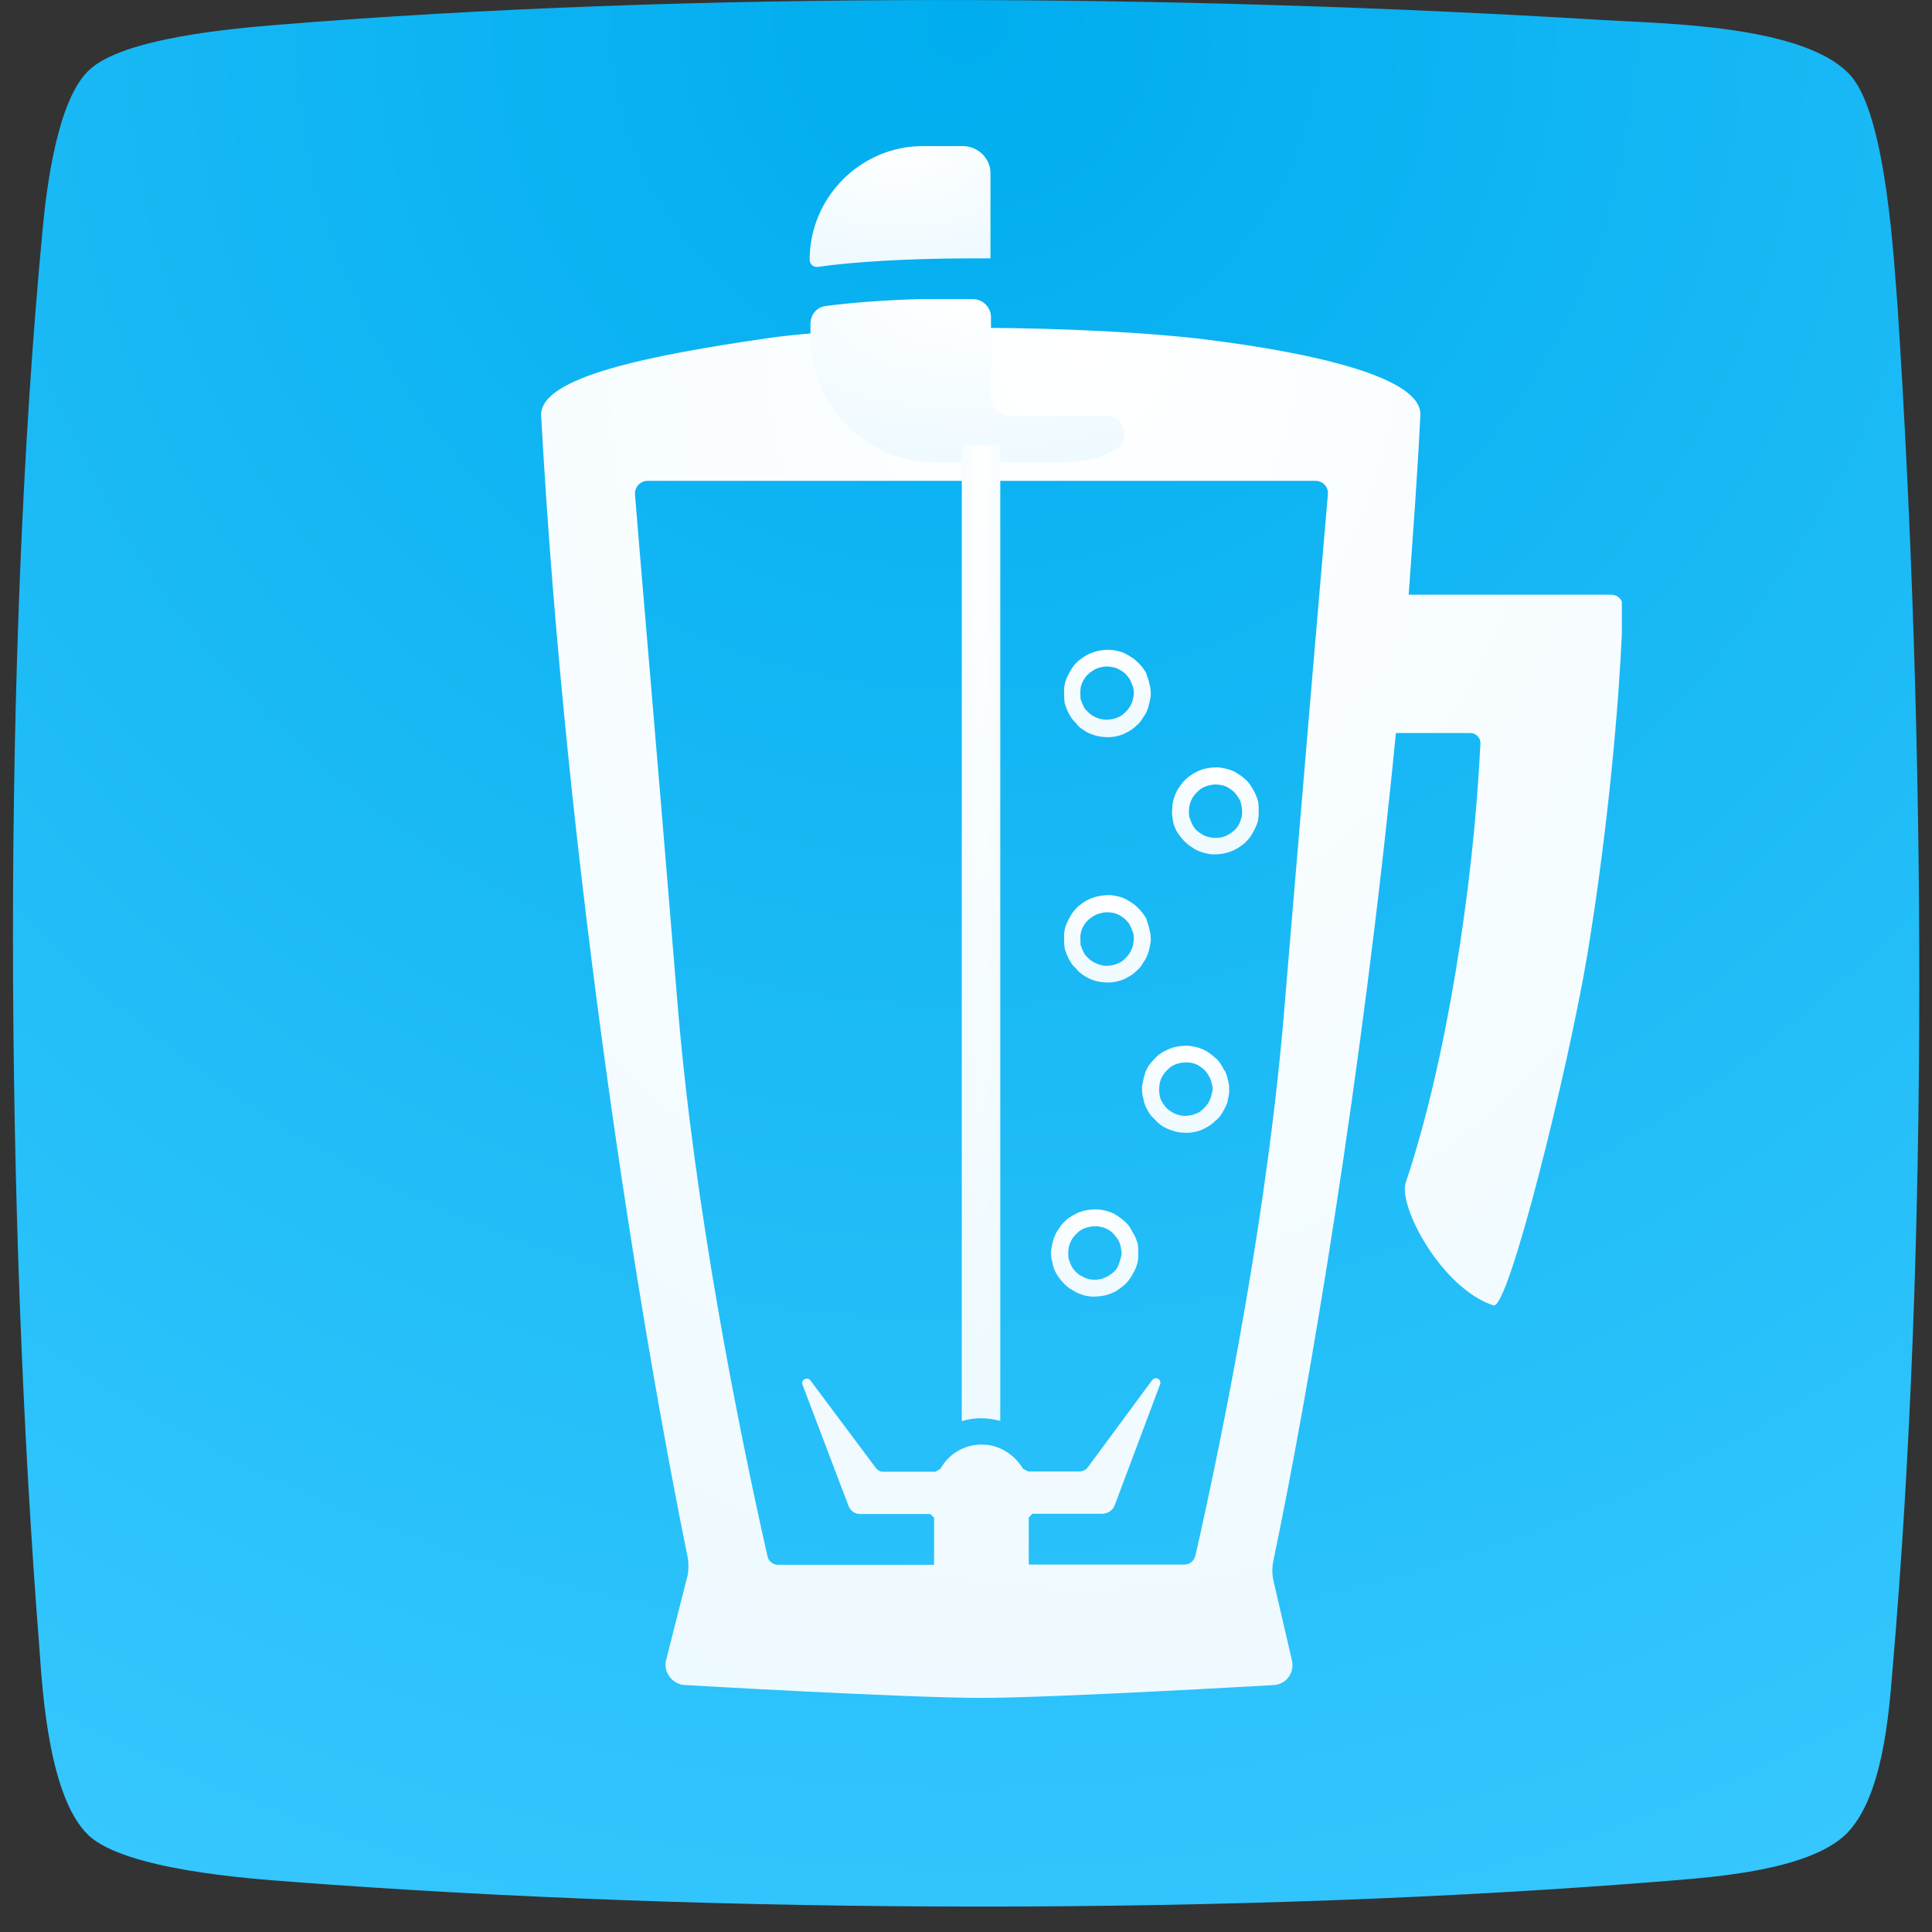 <svg width="75" height="75" viewBox="0 0 75 75" fill="none" xmlns="http://www.w3.org/2000/svg">
<rect x="0" y="0" width="75" height="75" fill="#333333" stroke="none"/>
<path fill-rule="evenodd" clip-rule="evenodd" d="M71.704 71.16C70.28 72.606 66.564 72.864 64.82 73.009C48.193 74.362 27.985 74.32 11.307 73.05C9.645 72.926 4.887 72.585 3.442 71.253C1.925 69.806 1.657 65.83 1.533 64.032C0.212 47.257 0.067 25.566 1.657 8.884C1.801 7.345 2.214 3.874 3.463 2.717C4.794 1.467 9.067 1.106 10.687 0.971C26.932 -0.361 45.861 -0.217 62.178 0.775C64.572 0.92 70.115 0.961 71.859 2.954C73.231 4.545 73.52 10.123 73.665 11.92C74.749 28.489 74.893 48.311 73.469 64.797C73.324 66.604 73.076 69.745 71.704 71.16Z" fill="url(#paint0_radial)"/>
<path d="M62.961 24.605V23.355C62.889 23.189 62.745 23.086 62.528 23.086H54.684C54.849 20.773 55.025 18.448 55.138 16.124C55.231 14.668 51.082 13.707 46.737 13.17C44.611 12.912 41.329 12.736 38.047 12.726H37.036C34.259 12.736 31.576 12.87 29.718 13.139C25.28 13.79 20.935 14.626 21.007 16.134C21.977 33.839 24.919 51.771 26.684 60.396C26.735 60.634 26.735 60.882 26.704 61.109L25.858 64.445C25.734 64.931 26.127 65.416 26.632 65.416C26.632 65.416 35.199 65.912 38.078 65.912C40.906 65.912 49.4 65.416 49.4 65.416C49.906 65.416 50.267 64.951 50.153 64.456L49.431 61.346C49.379 61.099 49.379 60.851 49.431 60.592C50.803 54.044 52.878 41.844 54.189 28.457H57.089C57.285 28.457 57.471 28.633 57.471 28.84C57.202 34.48 56.119 41.307 54.571 45.904C54.261 46.792 55.943 50.005 57.976 50.676C58.554 50.883 60.877 41.493 61.62 37.062C62.456 32.001 62.848 27.166 62.961 24.605ZM49.885 38.828C49.255 46.844 47.522 55.459 46.407 60.386C46.355 60.592 46.19 60.737 45.973 60.737H39.936V58.909L40.08 58.764H42.784C43.001 58.764 43.197 58.63 43.269 58.444L45.034 53.744C45.106 53.558 44.869 53.403 44.724 53.579L42.217 56.977C42.144 57.07 42.02 57.122 41.907 57.122H39.905L39.709 57.008C39.616 56.864 39.513 56.729 39.399 56.616C39.058 56.285 38.625 56.078 38.099 56.078C37.428 56.078 36.819 56.45 36.509 57.018L36.313 57.132H34.29C34.166 57.132 34.074 57.08 34.001 56.987L31.462 53.589C31.338 53.424 31.081 53.568 31.153 53.754L32.938 58.454C33.011 58.64 33.176 58.774 33.392 58.774H36.117L36.261 58.919V60.747H30.203C30.007 60.747 29.821 60.603 29.79 60.396C28.676 55.469 26.942 46.854 26.292 38.839C25.538 29.583 24.816 21.32 24.651 19.202C24.63 18.913 24.847 18.665 25.156 18.665H51.062C51.35 18.665 51.588 18.913 51.547 19.202C51.361 21.32 50.659 29.583 49.885 38.828Z" fill="url(#paint1_radial)"/>
<path d="M38.47 15.422V12.313C38.47 11.93 38.16 11.61 37.748 11.61H35.725C34.321 11.652 33.072 11.745 32.061 11.879C31.7 11.92 31.462 12.22 31.462 12.581V13.108C31.462 15.763 33.63 17.942 36.261 17.942H41.381C42.051 17.942 42.681 17.777 43.259 17.477C43.909 17.137 43.693 16.145 42.949 16.145H39.182C38.78 16.124 38.47 15.814 38.47 15.422Z" fill="url(#paint2_radial)"/>
<path d="M37.376 5.671H35.828C33.413 5.671 31.431 7.654 31.431 10.082C31.431 10.257 31.576 10.381 31.741 10.361C33.217 10.154 35.24 10.04 37.531 10.03H38.45V6.755C38.47 6.156 37.964 5.671 37.376 5.671Z" fill="url(#paint3_radial)"/>
<path d="M44.167 48.28C44.188 48.435 44.188 48.579 44.188 48.734C44.188 48.879 44.167 49.023 44.116 49.158C44.064 49.302 43.992 49.426 43.919 49.55C43.847 49.674 43.754 49.788 43.651 49.881C43.527 49.984 43.414 50.067 43.29 50.139C43.145 50.211 43.022 50.263 42.856 50.294C42.712 50.325 42.568 50.335 42.402 50.335C42.258 50.325 42.113 50.304 41.989 50.253C41.845 50.211 41.721 50.139 41.608 50.067C41.463 49.995 41.37 49.891 41.267 49.788C41.174 49.685 41.071 49.561 40.999 49.426C40.926 49.292 40.875 49.158 40.854 49.003C40.803 48.848 40.803 48.703 40.803 48.548C40.823 48.404 40.854 48.249 40.895 48.114C40.947 47.98 40.988 47.846 41.092 47.722C41.164 47.598 41.236 47.495 41.36 47.391C41.453 47.298 41.597 47.206 41.721 47.144C41.845 47.071 41.989 47.02 42.134 46.989C42.299 46.958 42.444 46.947 42.588 46.947C42.733 46.958 42.877 46.978 43.022 47.03C43.166 47.071 43.29 47.133 43.404 47.216C43.527 47.298 43.641 47.391 43.744 47.495C43.847 47.598 43.909 47.722 43.981 47.856C44.064 47.98 44.116 48.125 44.167 48.28ZM43.507 48.414C43.486 48.28 43.434 48.145 43.342 48.042C43.269 47.929 43.176 47.836 43.073 47.763C42.949 47.691 42.836 47.639 42.691 47.619C42.568 47.588 42.423 47.598 42.279 47.629C42.134 47.66 42.01 47.712 41.897 47.794C41.804 47.877 41.701 47.97 41.628 48.084C41.556 48.197 41.505 48.321 41.484 48.455C41.463 48.59 41.463 48.724 41.484 48.868C41.535 49.013 41.577 49.137 41.649 49.24C41.742 49.354 41.814 49.447 41.938 49.509C42.062 49.581 42.155 49.633 42.299 49.664C42.444 49.685 42.588 49.685 42.733 49.654C42.856 49.623 42.97 49.571 43.094 49.488C43.218 49.406 43.311 49.313 43.383 49.199C43.434 49.086 43.476 48.962 43.507 48.827C43.558 48.693 43.538 48.548 43.507 48.414Z" fill="url(#paint4_radial)"/>
<path d="M47.666 41.917C47.718 42.072 47.718 42.216 47.718 42.371C47.718 42.516 47.666 42.661 47.645 42.805C47.594 42.94 47.522 43.074 47.449 43.198C47.377 43.322 47.284 43.435 47.16 43.528C47.067 43.621 46.944 43.714 46.799 43.786C46.675 43.859 46.531 43.91 46.386 43.941C46.242 43.972 46.097 43.983 45.953 43.972C45.788 43.962 45.643 43.941 45.519 43.89C45.375 43.849 45.23 43.786 45.106 43.704C44.983 43.621 44.89 43.528 44.797 43.425C44.673 43.322 44.601 43.198 44.529 43.063C44.456 42.929 44.405 42.795 44.384 42.64C44.332 42.495 44.332 42.34 44.332 42.196C44.353 42.041 44.384 41.896 44.425 41.762C44.446 41.628 44.518 41.493 44.59 41.369C44.683 41.245 44.786 41.132 44.879 41.039C44.972 40.946 45.096 40.853 45.241 40.791C45.364 40.719 45.509 40.667 45.653 40.636C45.798 40.605 45.963 40.595 46.108 40.595C46.252 40.605 46.397 40.636 46.541 40.677C46.665 40.719 46.809 40.781 46.923 40.863C47.047 40.946 47.14 41.039 47.264 41.142C47.356 41.245 47.429 41.369 47.501 41.504C47.594 41.628 47.635 41.772 47.666 41.917ZM47.036 42.051C47.016 41.907 46.944 41.783 46.871 41.679C46.799 41.566 46.706 41.473 46.582 41.4C46.489 41.328 46.366 41.276 46.221 41.256C46.097 41.235 45.953 41.235 45.808 41.266C45.664 41.297 45.54 41.349 45.426 41.431C45.334 41.514 45.23 41.607 45.158 41.721C45.086 41.834 45.034 41.948 45.014 42.093C44.993 42.227 44.993 42.361 45.014 42.506C45.034 42.64 45.086 42.764 45.179 42.877C45.251 42.991 45.344 43.084 45.468 43.156C45.592 43.229 45.705 43.28 45.829 43.301C45.973 43.332 46.097 43.322 46.242 43.291C46.386 43.26 46.51 43.208 46.624 43.125C46.717 43.043 46.82 42.95 46.892 42.836C46.964 42.723 47.016 42.599 47.036 42.464C47.088 42.33 47.088 42.196 47.036 42.051Z" fill="url(#paint5_radial)"/>
<path d="M44.621 36.091C44.673 36.246 44.673 36.391 44.673 36.535C44.652 36.69 44.621 36.835 44.58 36.969C44.529 37.114 44.487 37.238 44.384 37.362C44.312 37.486 44.239 37.599 44.116 37.692C44.023 37.785 43.899 37.878 43.754 37.95C43.63 38.023 43.486 38.074 43.342 38.105C43.176 38.136 43.032 38.147 42.888 38.136C42.743 38.126 42.599 38.105 42.454 38.054C42.309 38.012 42.186 37.94 42.072 37.868C41.948 37.785 41.835 37.692 41.763 37.589C41.639 37.486 41.566 37.362 41.494 37.227C41.422 37.093 41.37 36.959 41.329 36.804C41.308 36.649 41.308 36.504 41.308 36.349C41.308 36.205 41.329 36.05 41.381 35.916C41.432 35.781 41.505 35.647 41.577 35.523C41.649 35.399 41.742 35.296 41.845 35.193C41.969 35.099 42.082 35.007 42.206 34.945C42.351 34.872 42.495 34.821 42.64 34.79C42.784 34.759 42.929 34.748 43.094 34.748C43.238 34.759 43.383 34.79 43.527 34.831C43.651 34.872 43.765 34.934 43.889 35.017C44.033 35.099 44.126 35.193 44.229 35.296C44.322 35.399 44.425 35.523 44.498 35.657C44.529 35.792 44.601 35.936 44.621 36.091ZM43.992 36.225C43.94 36.091 43.899 35.967 43.827 35.853C43.734 35.74 43.661 35.647 43.538 35.575C43.414 35.502 43.321 35.451 43.176 35.43C43.032 35.409 42.888 35.409 42.764 35.44C42.619 35.471 42.495 35.523 42.382 35.606C42.258 35.688 42.165 35.781 42.093 35.895C42.02 36.008 41.969 36.132 41.948 36.267C41.928 36.401 41.948 36.535 41.948 36.68C42 36.814 42.041 36.938 42.113 37.052C42.206 37.165 42.309 37.258 42.402 37.32C42.526 37.393 42.64 37.444 42.784 37.475C42.908 37.506 43.053 37.496 43.197 37.465C43.342 37.434 43.465 37.382 43.579 37.3C43.672 37.217 43.775 37.124 43.847 37.01C43.919 36.897 43.971 36.773 43.992 36.639C44.023 36.504 44.023 36.37 43.992 36.225Z" fill="url(#paint6_radial)"/>
<path d="M48.843 31.122C48.863 31.267 48.863 31.422 48.863 31.567C48.863 31.722 48.843 31.856 48.791 32.001C48.739 32.135 48.667 32.269 48.595 32.393C48.523 32.517 48.43 32.62 48.327 32.724C48.203 32.817 48.089 32.91 47.965 32.971C47.821 33.044 47.697 33.096 47.532 33.126C47.387 33.157 47.243 33.168 47.078 33.168C46.933 33.157 46.789 33.126 46.665 33.085C46.52 33.044 46.397 32.982 46.283 32.899C46.159 32.827 46.046 32.724 45.942 32.62C45.849 32.517 45.746 32.393 45.674 32.259C45.602 32.124 45.55 31.99 45.53 31.835C45.509 31.691 45.478 31.536 45.509 31.391C45.509 31.236 45.53 31.091 45.581 30.957C45.633 30.823 45.674 30.689 45.777 30.565C45.849 30.441 45.942 30.337 46.046 30.234C46.169 30.131 46.283 30.048 46.407 29.986C46.531 29.914 46.675 29.862 46.82 29.831C46.985 29.8 47.129 29.79 47.274 29.79C47.418 29.8 47.563 29.831 47.707 29.873C47.852 29.914 47.976 29.976 48.089 30.059C48.213 30.131 48.327 30.234 48.43 30.337C48.523 30.441 48.595 30.565 48.667 30.689C48.75 30.833 48.801 30.978 48.843 31.122ZM48.192 31.267C48.172 31.133 48.12 31.009 48.027 30.895C47.955 30.782 47.862 30.689 47.738 30.616C47.645 30.544 47.522 30.492 47.377 30.472C47.233 30.441 47.109 30.451 46.964 30.482C46.82 30.513 46.696 30.565 46.582 30.647C46.489 30.73 46.386 30.823 46.314 30.937C46.242 31.05 46.19 31.174 46.169 31.308C46.149 31.443 46.149 31.577 46.169 31.722C46.221 31.856 46.262 31.98 46.335 32.093C46.407 32.207 46.5 32.29 46.624 32.362C46.717 32.434 46.861 32.486 46.985 32.507C47.129 32.538 47.274 32.527 47.418 32.507C47.542 32.476 47.656 32.424 47.779 32.341C47.903 32.259 47.996 32.166 48.069 32.052C48.141 31.939 48.161 31.815 48.213 31.68C48.223 31.536 48.223 31.401 48.192 31.267Z" fill="url(#paint7_radial)"/>
<path d="M44.621 26.557C44.673 26.712 44.673 26.857 44.673 27.012C44.652 27.156 44.621 27.301 44.58 27.445C44.529 27.59 44.487 27.714 44.384 27.838C44.312 27.962 44.239 28.076 44.116 28.169C44.023 28.262 43.899 28.354 43.754 28.427C43.63 28.499 43.486 28.551 43.342 28.582C43.176 28.613 43.032 28.623 42.888 28.613C42.743 28.602 42.599 28.582 42.454 28.53C42.309 28.489 42.186 28.427 42.072 28.344C41.948 28.272 41.835 28.179 41.763 28.065C41.639 27.952 41.566 27.838 41.494 27.704C41.422 27.569 41.37 27.435 41.329 27.28C41.308 27.125 41.308 26.981 41.308 26.826C41.308 26.671 41.329 26.526 41.381 26.392C41.432 26.258 41.505 26.123 41.577 25.999C41.649 25.875 41.742 25.762 41.845 25.669C41.969 25.576 42.082 25.483 42.206 25.421C42.351 25.349 42.495 25.297 42.64 25.266C42.784 25.235 42.929 25.225 43.094 25.225C43.238 25.235 43.383 25.266 43.527 25.307C43.651 25.349 43.765 25.41 43.889 25.493C44.033 25.576 44.126 25.669 44.229 25.772C44.332 25.875 44.425 25.999 44.498 26.134C44.529 26.258 44.601 26.402 44.621 26.557ZM43.992 26.691C43.94 26.557 43.899 26.423 43.827 26.32C43.734 26.206 43.661 26.113 43.538 26.041C43.414 25.968 43.321 25.917 43.176 25.896C43.032 25.865 42.888 25.865 42.764 25.896C42.619 25.927 42.495 25.979 42.382 26.061C42.258 26.144 42.165 26.237 42.093 26.351C42.02 26.464 41.969 26.588 41.948 26.722C41.928 26.857 41.948 26.991 41.948 27.136C42 27.27 42.041 27.394 42.113 27.507C42.206 27.621 42.309 27.714 42.402 27.776C42.526 27.848 42.64 27.9 42.784 27.921C42.908 27.952 43.053 27.941 43.197 27.91C43.342 27.879 43.465 27.828 43.579 27.745C43.672 27.662 43.775 27.569 43.847 27.456C43.919 27.342 43.971 27.218 43.992 27.084C44.023 26.97 44.023 26.826 43.992 26.691Z" fill="url(#paint8_radial)"/>
<path fill-rule="evenodd" clip-rule="evenodd" d="M38.078 55.056C38.346 55.056 38.584 55.097 38.831 55.159V17.271H37.335V55.169C37.572 55.097 37.81 55.056 38.078 55.056Z" fill="url(#paint9_radial)"/>
<defs>
<radialGradient id="paint0_radial" cx="0" cy="0" r="1" gradientUnits="userSpaceOnUse" gradientTransform="translate(37.505 0.001) rotate(90) scale(87.341 87.332)">
<stop stop-color="#00ADEE"/>
<stop offset="1" stop-color="#3AC9FF"/>
</radialGradient>
<radialGradient id="paint1_radial" cx="0" cy="0" r="1" gradientUnits="userSpaceOnUse" gradientTransform="translate(41.984 12.726) rotate(90) scale(62.765 49.511)">
<stop stop-color="white"/>
<stop offset="1" stop-color="#EBF9FF"/>
</radialGradient>
<radialGradient id="paint2_radial" cx="0" cy="0" r="1" gradientUnits="userSpaceOnUse" gradientTransform="translate(37.554 11.61) rotate(90) scale(7.472 14.377)">
<stop stop-color="white"/>
<stop offset="1" stop-color="#EBF9FF"/>
</radialGradient>
<radialGradient id="paint3_radial" cx="0" cy="0" r="1" gradientUnits="userSpaceOnUse" gradientTransform="translate(34.941 5.671) rotate(90) scale(5.537 8.283)">
<stop stop-color="white"/>
<stop offset="1" stop-color="#EBF9FF"/>
</radialGradient>
<radialGradient id="paint4_radial" cx="0" cy="0" r="1" gradientUnits="userSpaceOnUse" gradientTransform="translate(42.495 46.947) rotate(90) scale(3.998 3.995)">
<stop stop-color="white"/>
<stop offset="1" stop-color="#EBF9FF"/>
</radialGradient>
<radialGradient id="paint5_radial" cx="0" cy="0" r="1" gradientUnits="userSpaceOnUse" gradientTransform="translate(46.025 40.595) rotate(90) scale(3.991 3.995)">
<stop stop-color="white"/>
<stop offset="1" stop-color="#EBF9FF"/>
</radialGradient>
<radialGradient id="paint6_radial" cx="0" cy="0" r="1" gradientUnits="userSpaceOnUse" gradientTransform="translate(42.991 34.748) rotate(90) scale(4.003 3.97)">
<stop stop-color="white"/>
<stop offset="1" stop-color="#EBF9FF"/>
</radialGradient>
<radialGradient id="paint7_radial" cx="0" cy="0" r="1" gradientUnits="userSpaceOnUse" gradientTransform="translate(47.179 29.79) rotate(90) scale(3.986 3.974)">
<stop stop-color="white"/>
<stop offset="1" stop-color="#EBF9FF"/>
</radialGradient>
<radialGradient id="paint8_radial" cx="0" cy="0" r="1" gradientUnits="userSpaceOnUse" gradientTransform="translate(42.991 25.225) rotate(90) scale(4.003 3.97)">
<stop stop-color="white"/>
<stop offset="1" stop-color="#EBF9FF"/>
</radialGradient>
<radialGradient id="paint9_radial" cx="0" cy="0" r="1" gradientUnits="userSpaceOnUse" gradientTransform="translate(38.083 17.271) rotate(90) scale(44.724 1.766)">
<stop stop-color="white"/>
<stop offset="1" stop-color="#EBF9FF"/>
</radialGradient>
</defs>
</svg>
